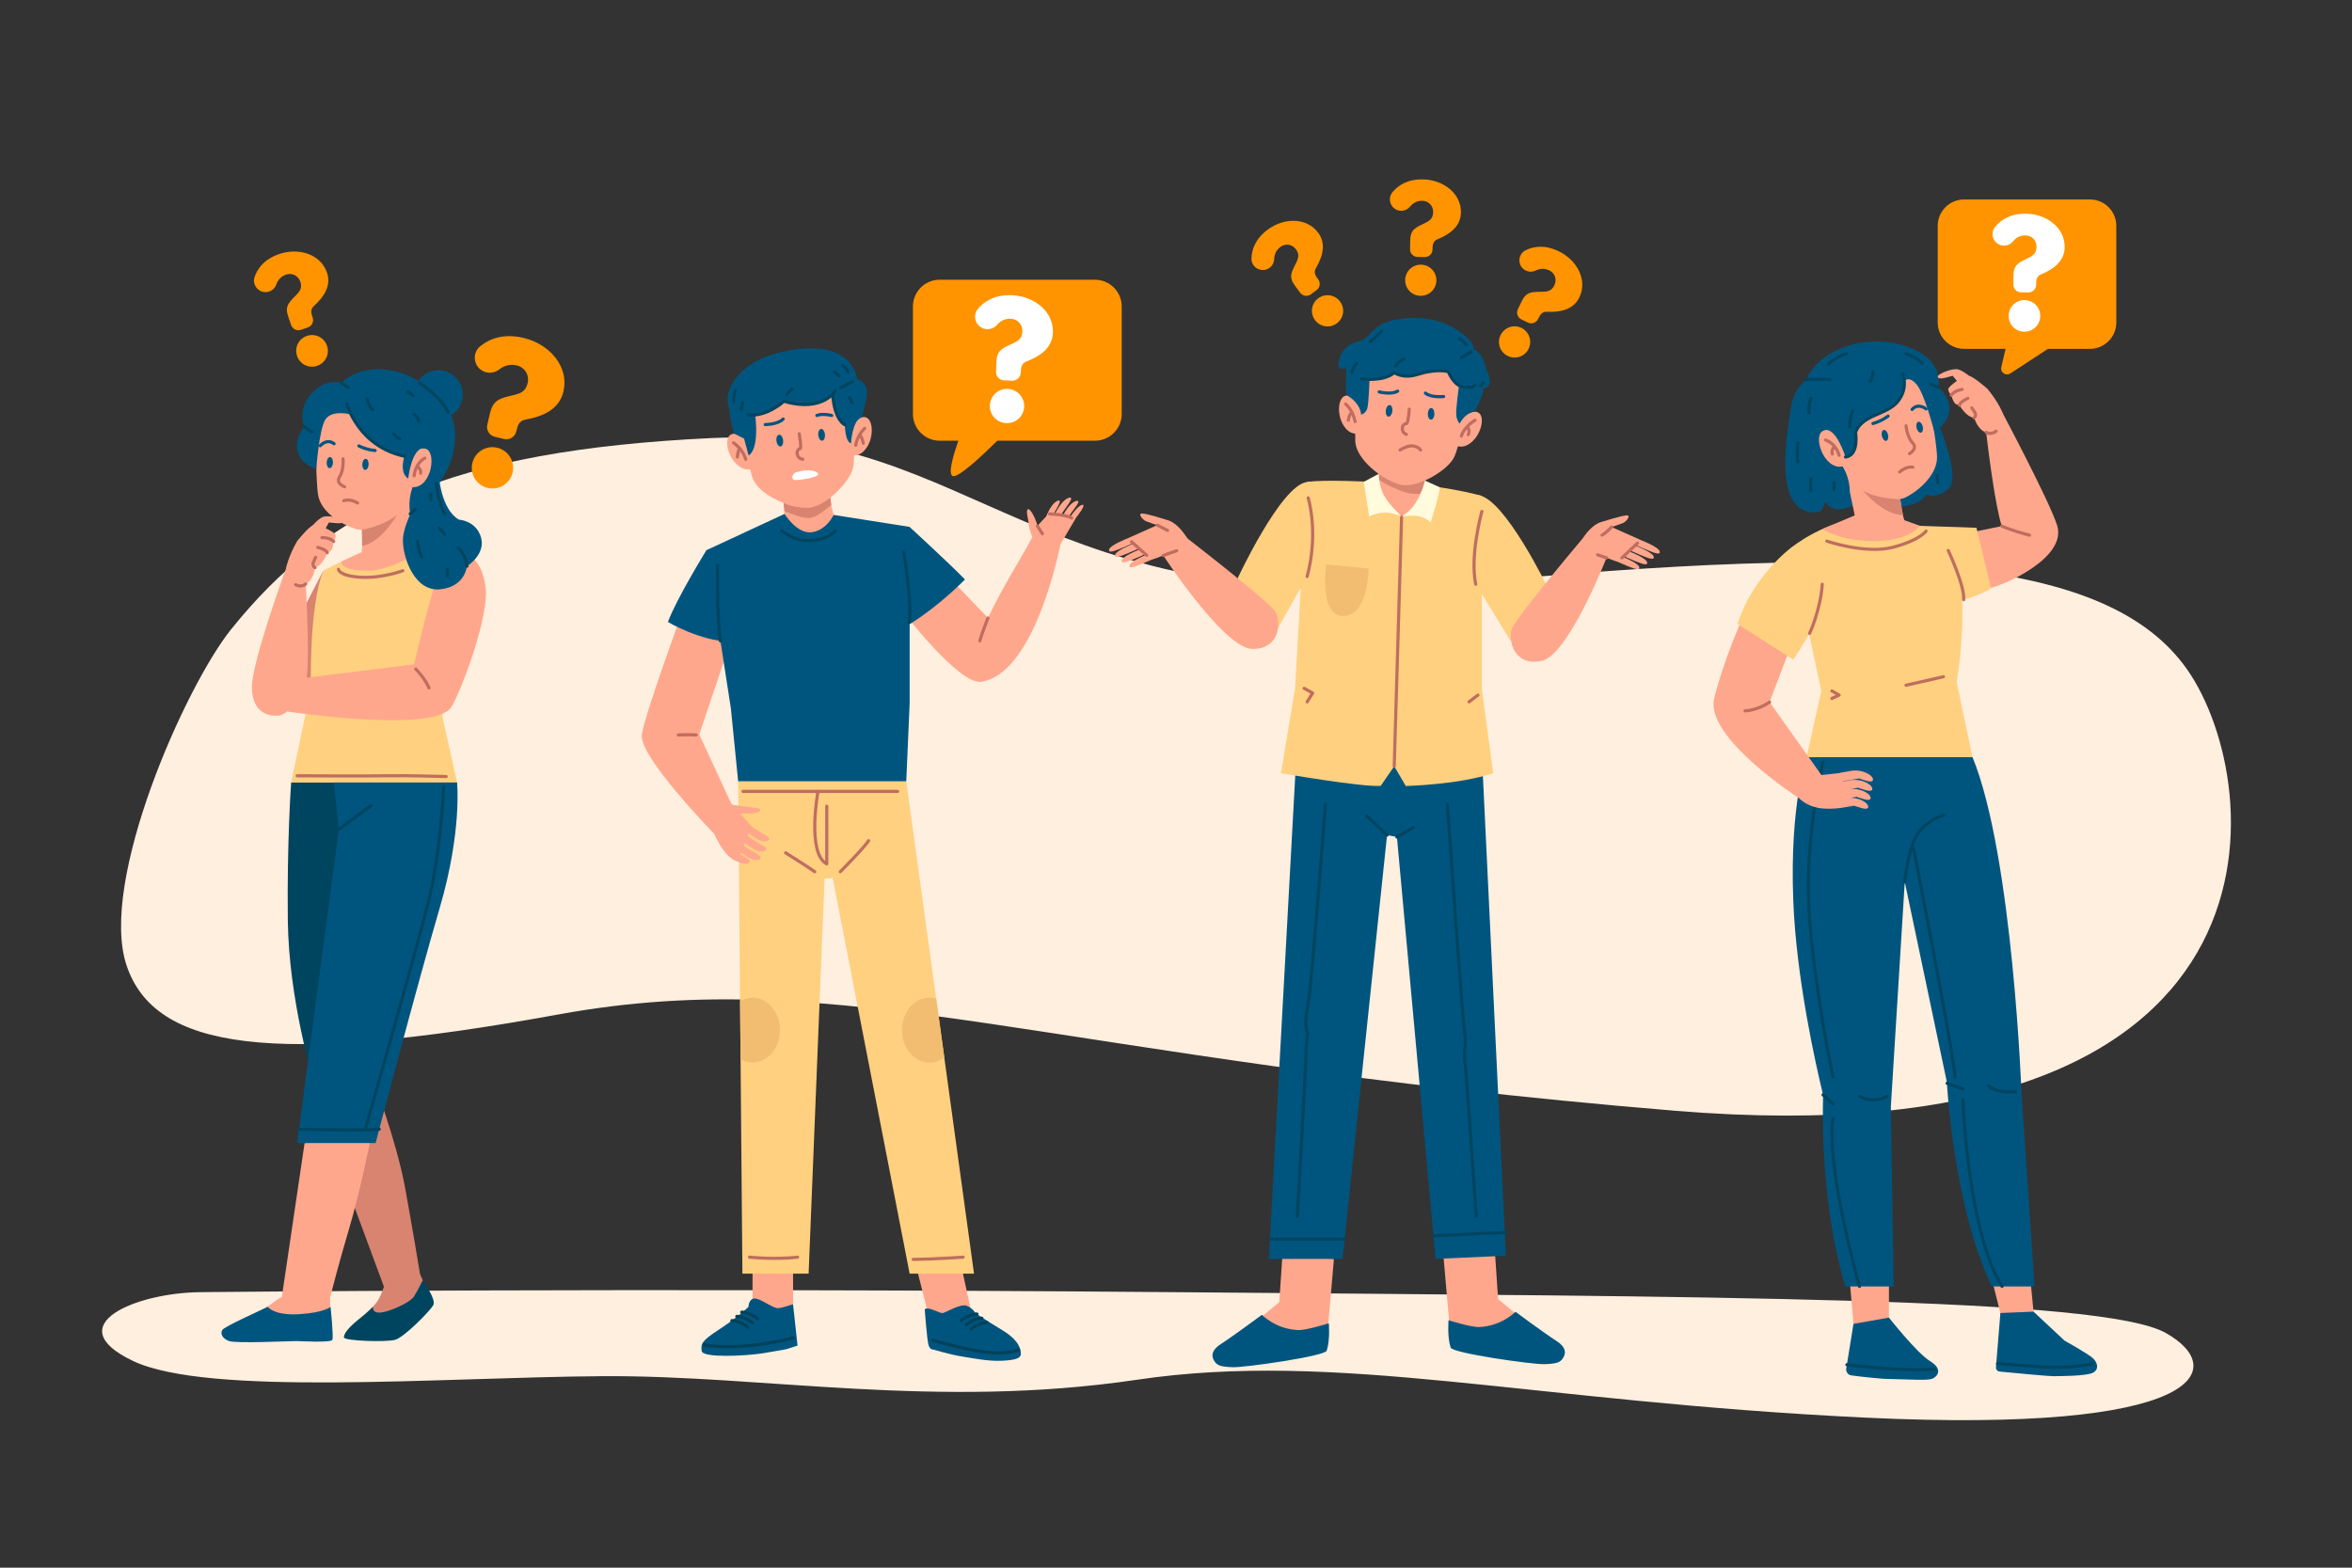 <?xml version="1.0" encoding="UTF-8"?> <svg xmlns="http://www.w3.org/2000/svg" id="OBJECT" viewBox="0 0 750 500"><rect x="0" y="0" width="750" height="500" fill="#333333" stroke="none"/><defs><style>.cls-1{stroke:#004560;}.cls-1,.cls-2,.cls-3,.cls-4{fill:none;stroke-linecap:round;stroke-linejoin:round;}.cls-2{stroke:#00415b;}.cls-3{stroke:#00557f;}.cls-4{stroke:#bf6d60;}.cls-5{fill:#00557f;}.cls-6{fill:#004560;}.cls-7{fill:#fff;}.cls-8{fill:#fffbdc;}.cls-9{fill:#ffefdf;}.cls-10{fill:#f2bd70;}.cls-11{fill:#ffa78c;}.cls-12{fill:#ffd07f;}.cls-13{fill:#ff9400;}.cls-14{fill:#d88471;}</style></defs><path class="cls-9" d="m73.67,200.75c30.81-38.38,69.73-57.08,153.18-61.03,83.45-3.95,103.48,59.5,238.78,46.45,135.3-13.05,206.3-9.19,231.87,27.45,25.57,36.64,37.14,157.2-163.43,140.64s-264.58-47.42-356-30.71c-91.42,16.71-128.71,11.16-137.71-15.63-9-26.8,18.75-89.03,33.31-107.17Z"></path><path class="cls-9" d="m63.86,412.12s136.26-1.45,309.77,0c173.51,1.45,296.72,1.51,317.06,13.05,20.34,11.54,11.56,32.11-95.9,26.97-107.46-5.14-168.17-21.57-232.32-12.07-64.15,9.5-118.92-1.52-170.49-1.15-51.57.37-125.73,6.55-149.66-4.9-23.92-11.45,1.19-21.72,21.53-21.89Z"></path><path class="cls-13" d="m349.16,89.22h-49.52c-4.71,0-8.53,3.82-8.53,8.53v34.28c0,4.71,3.82,8.53,8.53,8.53h5.96c-1.57,4.48-3.38,10.57-1.84,11.26,1.74.78,9.72-6.76,14.26-11.26h31.14c4.71,0,8.53-3.82,8.53-8.53v-34.28c0-4.71-3.82-8.53-8.53-8.53Z"></path><path class="cls-7" d="m313.05,104.52c-2.2-1.17-2.82-4.09-1.22-6,1.89-2.27,5.21-4.58,10.82-4.36,7.16.29,13.37,5.22,13.1,11.95-.19,4.68-3.78,7.4-8.44,9.18-1.65.65-1.75,1.99-1.82,3.56h0c-.06,1.48-1.3,2.63-2.78,2.57l-2.53-.1c-1.48-.06-2.63-1.3-2.57-2.78l.1-2.53c.08-2.1.25-3.81,2.45-5.11,2.99-1.75,5.71-1.78,5.85-5.17.09-2.29-1.56-3.98-3.71-4.07-1.95-.08-3.36.79-4.34,1.92-1.22,1.42-3.25,1.83-4.91.95h0Zm13.53,25.22c-.12,3.01-2.65,5.34-5.71,5.22-3.01-.12-5.34-2.65-5.22-5.66.12-3.05,2.65-5.39,5.66-5.27,3.05.12,5.39,2.65,5.27,5.71Z"></path><polygon class="cls-11" points="292 403.33 295.79 418.28 300.84 419.41 309.69 418.28 306.44 403.33 292 403.33"></polygon><path class="cls-5" d="m294.87,417.59s.73,9.9,1.23,11.45c.5,1.54,1.48,1.39,1.48,1.39,0,0,5.51,1.64,9.21,2.22,3.71.58,8.21,1.54,12.62,1.35,4.41-.19,6.11-.77,6.11-2.22s-.5-4.24-5.91-7.53c-5.41-3.28-8.51-5.4-8.51-5.4,0,0-1-1.74-2.9-2.41-1.9-.68-6.34,2.03-7.48,2.32-1.14.29-4.54-2.22-5.84-1.16Z"></path><polygon class="cls-11" points="239.97 405.2 239.97 416.82 247.81 419.05 252.89 416.82 252.89 405.2 239.97 405.2"></polygon><path class="cls-5" d="m238.68,416.82s-3.59,3.44-9.33,7.18c-5.74,3.73-5.88,4.59-5.6,6.89.29,2.3,14.21,1.58,19.52.72,5.31-.86,7.46-1.29,7.46-1.29l3.59-1.15-1.44-13.2s-3.3,1.15-4.75,1.26c-1.45.11-4.74-2.48-6.89-3.01-2.15-.54-2.6,1.9-2.57,2.62Z"></path><path class="cls-11" d="m345.07,161.02c-1.1.19-2.71,2.28-3.56,3.49l-.51-.08c1.26-1.93,4.2-5.13,2.2-4.65-1.79.43-3.49,3.22-4.11,4.36l-.64-.1c1.23-2.08,4.58-5.83,2.43-5.29-1.99.5-3.88,3.95-4.41,4.98l-.37-.06c1.16-2.04,2.8-4.52,1.18-3.96-1.8.63-3.26,3.96-3.68,5.01-.96.99-2.06,2.2-2.78,3-.62-2.47-2.23-5.52-3-5.32-.86.22.11,3.12.27,5.11.11,1.33.72,2.86,1.11,3.75-2.5,5-10.15,17-14.14,25.83l-10.98-11.44-16.07,9.47s17.84,23.4,24.9,22.32c15.71-2.4,23.59-35.84,25.27-43.9h0l4.97-8.45h0s3.51-4.36,1.95-4.09Z"></path><path class="cls-11" d="m266.41,166.01l-5.96,5.81-10.41-3.87c.2-1.7.19-3.42.08-4.94-.07-.97-.17-1.88-.28-2.66-.25-1.78-.54-2.95-.54-2.95l15.62-.74c-.1.64-.13,1.34-.1,2.04.03.78.12,1.58.26,2.34.45,2.67,1.33,4.98,1.33,4.98Z"></path><path class="cls-14" d="m265.08,161.03c-1.76,1.55-4.89,4.05-7.01,4.19-2.12.14-5.83-1.3-7.95-2.21-.07-.97-.17-1.88-.28-2.66.63.33,4.01,1.96,8.01,1.29,2.91-.49,5.53-1.98,6.97-2.94.03.78.12,1.58.26,2.34Z"></path><path class="cls-11" d="m235.92,131.59s2.29,15.37,3.96,20.61c1.67,5.24,10.99,9.67,17.47,9.76,5.51.08,13.34-7.92,14.59-12.45,1.25-4.53-.48-24.74-.48-24.74,0,0-24.08-19.63-35.54,6.82Z"></path><path class="cls-5" d="m249.72,140.38c.13,1.03-.23,1.93-.82,2.01-.59.08-1.17-.7-1.31-1.73-.13-1.03.23-1.93.82-2.01.59-.08,1.17.7,1.31,1.73Z"></path><path class="cls-5" d="m263.06,138.58c.1,1.04-.3,1.92-.89,1.98-.59.05-1.14-.74-1.24-1.78-.1-1.04.3-1.92.89-1.98s1.14.74,1.24,1.78Z"></path><path class="cls-11" d="m238.86,140.87s-3.75-3.58-5.88-2.22c-2.13,1.36-1.02,6.65,1.87,9.37,2.9,2.73,5.11,1.36,5.11,1.36l-1.11-8.52Z"></path><path class="cls-11" d="m270.9,136.61s2.84-4.34,5.22-3.49c2.38.84,2.5,6.24.3,9.55s-4.67,2.49-4.67,2.49l-.85-8.55Z"></path><path class="cls-5" d="m237.26,139.89l1.45,5.35s3.44-1.25,2.13-12.88c0,0,7-1.07,9.13-4.39,0,0,5.81,1.41,9.25.82,3.44-.59,6.29-3.08,6.29-3.08,0,0,.24,8.49,3.91,9.76,0,0-.03,5.37,1.94,5.93,0,0,.4-7.45,3.44-8.31,0,0,2.21-7.02,1.5-9.28-.71-2.25-2.97-2.85-2.97-2.85,0,0-.94-12.15-19.81-9.49-18.19,2.57-20.72,12.22-21.27,13.88-.79,2.37.4,4.71.63,7.63.24,2.92,1.3,5.35,1.3,5.35l3.06,1.54Z"></path><polygon class="cls-12" points="310.59 406.21 290.06 406.21 265.52 280.05 262.94 280.2 257.85 406.21 236.74 406.21 236.15 337.86 235.99 319.34 235.38 249.18 288.99 249.18 298.53 318.55 301.11 337.23 310.59 406.21"></polygon><path class="cls-11" d="m242.81,268.18c2.15.54,2.8-.48,2.31-1.08-.48-.59-4.69-2.65-5.71-3.81l-3.41-3.88s2.08.16,4.17,0c2.09-.16,3.61-1.45.54-1.78-2.24-.24-5.49-.7-7.09-.93l-.55-.63-10.09-21.82,9.96-29.57-15.93-7.92s-11.2,30.59-12.34,37.48c-1.15,6.89,22.96,31.58,22.96,31.58v-.02c.85,1.78,2.13,4.24,3.44,5.87,2.26,2.8,4.11,3.1,4.11,3.1h0c.5.28.99.5,1.43.61,2.15.54,2.8-.48,2.31-1.08-.25-.31-1.53-1.02-2.83-1.8l.22-.54c1.2.91,2.7,1.9,3.8,2.18,2.15.54,2.8-.48,2.31-1.08-.43-.52-3.72-2.17-5.21-3.35l.33-.82c1.26.99,3.03,2.24,4.29,2.55,2.15.54,2.8-.48,2.31-1.08-.48-.59-4.6-2.61-5.68-3.78l.31-.78c1.23.95,2.85,2.05,4.02,2.35Z"></path><path class="cls-5" d="m250.17,163.91l-24.91,11.57,7.8,50.45,2.32,23.25h53.61l1.08-24.97v-56.17l-24.24-3.81s-2.24,4.88-6.97,5.52c-4.74.63-8.68-5.84-8.68-5.84Z"></path><path class="cls-5" d="m225.26,175.48s-9.69,15.74-12.27,22.9c0,0,10.04,6.02,19.95,6.31,0,0,.87-21.67-7.67-29.21Z"></path><path class="cls-5" d="m290.03,168.04s12.35,11.33,17.68,16.77c0,0-7.86,8.18-17.65,14.28,0,0-4.66-20.64-.03-31.05Z"></path><path class="cls-3" d="m244.01,135.41s4.02,0,5.72-1.76"></path><path class="cls-3" d="m265.22,132.51s-2.98-.76-4.73,0"></path><path class="cls-4" d="m254.84,138.34s.76,4.09.38,4.7c0,0-1.31.31-1,1.83.31,1.53,1.76,1.6,1.76,1.6"></path><path class="cls-7" d="m253.7,150.67s4.5-1.45,6.79,0c2.29,1.45-5.34,2.44-6.79,2.44s-1.37-1.68,0-2.44Z"></path><path class="cls-4" d="m275.73,136.61s-2.35,2.12-2.86,5.38"></path><path class="cls-4" d="m275.28,141.36s-.33-1.93-1.17-2.68"></path><path class="cls-4" d="m233.9,141.24s2.99,1.98,3.89,5.23"></path><path class="cls-4" d="m235.15,145.77s.06-1.73.69-2.75"></path><path class="cls-1" d="m228.82,180.33s-.36,15.87.91,24.08"></path><path class="cls-1" d="m288.18,176.13s2.66,15.49,1.76,22.38"></path><path class="cls-1" d="m249.3,169.24s3.72,3.59,9.46,3.16c5.74-.43,7.65-3.16,7.65-3.16"></path><path class="cls-4" d="m222.02,234.4s-3.01-.14-5.74,0"></path><path class="cls-4" d="m315.03,197.11s-2.02,5.15-2.6,7.3"></path><line class="cls-4" x1="330.8" y1="167.74" x2="332.39" y2="170.24"></line><path class="cls-4" d="m334.69,163.91s5.27.18,7.03,1.32"></path><line class="cls-4" x1="236.94" y1="252.41" x2="286.24" y2="252.41"></line><path class="cls-4" d="m260.84,252.41s-3.66,19.78,2.8,23.13v-18.4"></path><path class="cls-4" d="m250.51,272s6.17,3.86,9.3,6.03"></path><path class="cls-4" d="m267.94,278.03s7.54-7.54,9.04-9.9"></path><path class="cls-4" d="m239,400.96s7.95.86,15.33,0"></path><path class="cls-4" d="m307.13,400.96s-9.47.67-15.93.72"></path><path class="cls-2" d="m224.67,428.85s3.12.97,11.52.54c8.4-.43,16.7-2.69,16.7-2.69"></path><path class="cls-2" d="m297.44,427.45s11.2,3.23,17.44,3.88c6.24.65,9.9-.75,9.9-.75"></path><path class="cls-2" d="m233.38,421.2s2.51,0,5.02,2.08"></path><path class="cls-2" d="m234.95,419.85s2.51,0,5.02,2.08"></path><path class="cls-2" d="m236.53,418.5s2.51,0,5.02,2.08"></path><path class="cls-2" d="m314.68,421.79s-2.51,0-5.02,2.08"></path><path class="cls-2" d="m313.1,420.44s-2.51,0-5.02,2.08"></path><path class="cls-2" d="m311.52,419.09s-2.51,0-5.02,2.08"></path><line class="cls-1" x1="271.82" y1="121.73" x2="268.05" y2="123.67"></line><path class="cls-1" d="m266.44,124.53s-3.92,7.12-16.46,3.45c0,0-5.39,4.99-11.32,4.35"></path><path class="cls-1" d="m269.43,135.49s-3.33-1.38-3.91-9.76"></path><path class="cls-1" d="m234.5,124.53s-.78,1.92-.61,3.65"></path><path class="cls-1" d="m236.87,128.46s-.39,1.2-.52,2.15"></path><line class="cls-1" x1="270.9" y1="126.82" x2="271.74" y2="128.46"></line><path class="cls-1" d="m268.73,116.56s1.51,1.15,1.65,2.08"></path><path class="cls-1" d="m266.08,118.64s1.07.72,1.4,1.22"></path><line class="cls-1" x1="250.86" y1="125.73" x2="252.55" y2="124.03"></line><path class="cls-10" d="m248.71,328.55c0,5.71-3.92,10.34-8.75,10.34-1.37,0-2.66-.37-3.81-1.03l-.16-18.52c1.19-.71,2.54-1.12,3.97-1.12,4.83,0,8.75,4.62,8.75,10.33Z"></path><path class="cls-10" d="m301.11,337.23c-1.37,1.06-2.99,1.66-4.74,1.66-4.83,0-8.75-4.63-8.75-10.34s3.92-10.33,8.75-10.33c.75,0,1.48.11,2.17.32l2.57,18.69Z"></path><path class="cls-13" d="m445.2,66.83c-2.03-1.02-2.65-3.66-1.24-5.43,1.67-2.1,4.64-4.27,9.74-4.19,6.52.11,12.27,4.46,12.16,10.59-.07,4.26-3.29,6.81-7.49,8.52-1.49.63-1.55,1.84-1.58,3.28h0c-.02,1.34-1.13,2.41-2.47,2.39l-2.3-.04c-1.34-.02-2.41-1.13-2.39-2.47l.04-2.3c.03-1.91.15-3.47,2.12-4.7,2.68-1.65,5.16-1.74,5.21-4.82.03-2.09-1.5-3.59-3.46-3.62-1.77-.03-3.04.79-3.9,1.84-1.08,1.32-2.92,1.74-4.44.97h0Zm12.83,22.65c-.05,2.74-2.3,4.91-5.08,4.87-2.74-.05-4.91-2.3-4.87-5.03.05-2.78,2.3-4.96,5.04-4.91,2.78.05,4.96,2.3,4.91,5.08Z"></path><path class="cls-13" d="m485.28,85.3c-1.41-1.78-.87-4.43,1.15-5.45,2.4-1.21,6-1.94,10.6.28,5.87,2.83,9.26,9.19,6.6,14.71-1.85,3.83-5.84,4.81-10.37,4.6-1.61-.05-2.18,1.02-2.8,2.31h0c-.58,1.21-2.04,1.72-3.25,1.13l-2.07-1c-1.21-.58-1.72-2.04-1.13-3.25l1-2.07c.83-1.72,1.59-3.09,3.9-3.38,3.12-.38,5.41.58,6.75-2.2.91-1.88.14-3.89-1.62-4.74-1.6-.77-3.09-.56-4.31.03-1.54.75-3.38.35-4.44-.98h0Zm2.16,25.94c-1.19,2.47-4.15,3.5-6.65,2.29-2.47-1.19-3.5-4.15-2.31-6.61,1.21-2.5,4.17-3.54,6.63-2.35,2.5,1.21,3.54,4.17,2.33,6.67Z"></path><path class="cls-13" d="m403.36,86.05c-2.23.43-4.33-1.29-4.29-3.55.04-2.69,1.08-6.22,5.17-9.26,5.23-3.88,12.45-3.93,16.1.99,2.54,3.42,1.54,7.4-.74,11.32-.8,1.4-.11,2.41.75,3.56h0c.8,1.08.57,2.6-.5,3.4l-1.85,1.37c-1.08.8-2.6.57-3.4-.5l-1.37-1.85c-1.14-1.54-2-2.84-1.18-5.02,1.12-2.94,3.03-4.52,1.19-7-1.24-1.68-3.38-1.93-4.95-.76-1.42,1.06-1.93,2.48-1.98,3.83-.05,1.71-1.26,3.15-2.93,3.47h0Zm23.97,10.14c1.63,2.2,1.17,5.3-1.06,6.95-2.2,1.63-5.3,1.17-6.93-1.03-1.66-2.23-1.2-5.33,1-6.96,2.23-1.66,5.33-1.2,6.99,1.04Z"></path><polygon class="cls-11" points="408.93 400.53 407.93 415.31 393.66 427.12 396.4 431.15 423.2 426.4 425.36 401.51 408.93 400.53"></polygon><path class="cls-5" d="m402.38,419.34s4.47,4.68,11.79,4.88c2.33.06,9.56-2.17,9.56-2.17,0,0,.47,5.26-.68,8.75-.57,1.73-26.08,5.4-29.96,5.26-3.89-.14-4.9-.58-5.76-1.8s-1.58-3.31,2.02-5.62c3.6-2.31,13.04-9.29,13.04-9.29Z"></path><polygon class="cls-11" points="476.71 399.55 477.71 414.33 491.97 426.14 489.24 430.18 462.44 425.42 460.28 400.53 476.71 399.55"></polygon><path class="cls-5" d="m483.26,418.37s-4.47,4.68-11.79,4.88c-2.33.06-9.56-2.17-9.56-2.17,0,0-.47,5.26.68,8.75.57,1.73,26.08,5.4,29.96,5.26,3.89-.14,4.9-.58,5.76-1.8.86-1.22,1.58-3.31-2.02-5.62-3.6-2.3-13.04-9.29-13.04-9.29Z"></path><polygon class="cls-5" points="413.4 240.53 404.61 401.51 428.1 401.51 442.3 266.35 445.45 266.96 457.77 401.51 480.2 400.51 472.53 240.53 413.4 240.53"></polygon><path class="cls-12" d="m472.53,219.74v-61.58s-13.96-4.08-33.27-4.4c0,0-18.01-.95-22.55,0l-3.76,65.98-4.49,26.86s25.76,4.48,31.81,4.05l4.32-6.27,3.67,6.3s16.64-.34,27.88-4.08l-3.61-26.86Z"></path><path class="cls-11" d="m453.96,157.32c-.05,1.9.11,3.35.11,3.35l-7.13,4.06-8.99-6.27c.62-1.57,1.03-3.22,1.3-4.7.06-.33.12-.66.17-.97.1-.58.17-1.14.22-1.64.15-1.36.2-2.38.21-2.77.01-.12.01-.18.01-.18l1.05.22,14.05,2.94c-.25.58-.45,1.24-.59,1.92-.17.76-.28,1.53-.33,2.3-.05.61-.08,1.19-.08,1.74Z"></path><path class="cls-12" d="m394.67,184.42s13.8-29.65,22.04-30.67c10.59-1.31,2.74,25.44,2.74,25.44l-13.11,23.24-11.67-18Z"></path><path class="cls-12" d="m493.57,187.45s-13.8-28.45-22.04-29.47c-10.59-1.31-2.74,25.44-2.74,25.44l13.11,21.32,11.67-17.29Z"></path><path class="cls-11" d="m406.77,195.23c-1.52-2.76-22.87-19.43-28.04-23.45h0l-1.42-1.95s-2.23-3.1-4.83-3.89c-1.26-.39-6.63-2.09-8.21-2.16-1.58-.07,0,2,1.22,2.48,1.22.48,3.53,1.23,3.53,1.23l-9.44,4.21s-5.38,2.07-5.87,3.48c-.49,1.4,1.73.54,3.73-.27,1.48-.6,3.08-1.32,3.81-1.65l.16.15c-.66.26-5.34,2.14-5.79,3.44-.49,1.4,1.73.54,3.73-.27,1.44-.58,2.97-1.27,3.73-1.62l.3.28c-1.03.41-5.21,2.15-5.64,3.38-.49,1.4,1.73.54,3.73-.27,1.35-.55,2.79-1.19,3.59-1.55l.25.23c-1.51.64-4.71,2.09-5.08,3.15-.49,1.4,1.73.54,3.73-.27,1.08-.44,2.22-.94,3.04-1.31h0s1.81-.57,3.94-1.45c.88,1.34,19.62,29.82,28.48,29.82s9.08-8.62,7.35-11.77Z"></path><path class="cls-11" d="m529.21,175.78c-.49-1.4-5.87-3.48-5.87-3.48l-9.44-4.21s2.3-.76,3.53-1.23c1.22-.48,2.81-2.55,1.22-2.48-1.58.07-6.95,1.78-8.21,2.16-2.59.79-4.83,3.89-4.83,3.89l-.99,1.37c-3.88,4.62-21.73,25.96-22.64,29.02-1.03,3.44.79,11.87,9.66,9.95,7.44-1.6,17.57-25.25,20.66-32.87,1.99.81,3.62,1.32,3.62,1.32h0c.82.37,1.96.87,3.04,1.31,2,.81,4.21,1.67,3.73.27-.37-1.07-3.57-2.52-5.08-3.15l.25-.23c.8.36,2.23,1,3.59,1.55,2,.81,4.21,1.67,3.73.27-.43-1.23-4.61-2.97-5.64-3.38l.3-.28c.76.34,2.29,1.03,3.73,1.62,2,.81,4.21,1.67,3.73.27-.45-1.31-5.13-3.19-5.79-3.44l.16-.15c.73.33,2.33,1.05,3.81,1.65,2,.81,4.21,1.67,3.73.27Z"></path><path class="cls-4" d="m417.15,158.8s3.44,11-.33,25.06"></path><path class="cls-4" d="m472.53,163.12s-3.9,14.01-1.95,23.22"></path><polyline class="cls-4" points="415.85 219.53 418.58 221.04 416.82 223.85"></polyline><line class="cls-4" x1="471.29" y1="221.69" x2="468.44" y2="223.85"></line><line class="cls-4" x1="446.94" y1="164.73" x2="444.59" y2="244.38"></line><path class="cls-14" d="m454.97,151.36c-.25.58-.45,1.24-.59,1.92-.17.76-.28,1.53-.33,2.3-.05.61-.08,1.19-.08,1.74-1.94.41-4.44.36-7.49-.86-3.76-1.5-5.87-2.75-7.04-3.67.1-.58.17-1.14.22-1.64.15-1.36.2-2.38.21-2.77l1.06.04,14.05,2.94Z"></path><path class="cls-11" d="m433.5,120.22s-1.63,15.24-1.33,20.66c.3,5.42,8.09,11.96,14.26,13.66,5.24,1.44,14.7-4.26,17.02-8.27,2.32-4.01,5.68-23.74,5.68-23.74,0,0-18.12-24.72-35.63-2.3Z"></path><path class="cls-11" d="m434,129.82s-2.69-4.35-5.06-3.57c-2.37.77-2.63,6.09-.54,9.41s4.54,2.57,4.54,2.57l1.06-8.41Z"></path><path class="cls-11" d="m465.65,133.7s3.79-3.44,5.85-2.04c2.07,1.4.84,6.58-2.08,9.2-2.93,2.62-5.08,1.22-5.08,1.22l1.31-8.38Z"></path><path class="cls-5" d="m444.48,102.08c-7.35,1.51-7.24,5.83-11.24,6.81-4,.97-5.72,3.46-6.26,6.05-.54,2.59.32,2.59,1.08,2.59h1.19s.09,2.53-.11,5.62c-.2,3.09,1.35,3.57,1.35,3.57,0,0,3.4,2.27,3.51,5.51,0,0,1.62-.32,2.05-2.16s.65-8.97.65-8.97c0,0,4.75-.22,7.89-2.27,0,0,1.19,1.08,4,1.08s11.02-2.7,13.29-1.3c0,0,.86,2.7,3.35,4.43,0,0-1.01,7.35-.88,9.18.13,1.84,1.08,2.91,1.08,2.91,0,0,1.75-3.53,4.66-3.81,0,0,2.59-4.07,3.03-7.53,0,0,2.16-.11,1.94-2.38s-1.08-3.03-1.62-5.29c-.54-2.27-2.38-4.65-3.67-4.75,0,0,1.19-1.84-4.65-5.83s-13.29-4.97-20.64-3.46Z"></path><path class="cls-8" d="m439.66,151.14s-.05,3.6,1.62,6.79c1.51,2.89,5.66,6.79,5.66,6.79,0,0-3-1.31-5.52-1.24-2.52.07-4.83,1.24-4.83,1.24l-1.73-11.04,4.79-2.55Z"></path><path class="cls-8" d="m454.37,153.27s-1.7,8.37-7.43,11.45c0,0,3.63-.56,5.79,0,2.16.56,3.46,1.93,3.46,1.93,0,0,2.83-8.66,2.89-11.25l-4.71-2.13Z"></path><path class="cls-4" d="m429.1,128.84s2.21,1.85,3.03,5.62"></path><path class="cls-4" d="m429.97,134.03s.13-2.02,1.18-2.38"></path><path class="cls-4" d="m470.38,134.03s-3.31,1.8-4.39,5.04"></path><path class="cls-4" d="m468.18,138.64s.62-.94,0-2.09"></path><path class="cls-5" d="m443.99,131.17c-.13,1.02-.71,1.79-1.28,1.71-.58-.07-.94-.96-.81-1.98s.71-1.79,1.28-1.71c.58.07.94.96.81,1.98Z"></path><path class="cls-3" d="m439.79,124.99s3.84,1.01,5.9-.24"></path><path class="cls-5" d="m455.29,131.97c-.02,1.03.44,1.87,1.02,1.88.58.01,1.07-.82,1.09-1.84s-.44-1.87-1.02-1.88c-.58-.01-1.07.82-1.09,1.84Z"></path><path class="cls-3" d="m460.34,126.47s-3.94.44-5.8-1.09"></path><path class="cls-4" d="m449.39,130.5s-.29,4.09-.81,4.58c0,0-1.32-.04-1.41,1.5-.09,1.53,1.28,1.97,1.28,1.97"></path><path class="cls-4" d="m446.46,143.53s2.42-1.58,4.16-1.3,2.38,1.3,2.38,1.3"></path><line class="cls-4" x1="369.03" y1="167.49" x2="372.31" y2="169.18"></line><line class="cls-4" x1="360.82" y1="172.78" x2="365.64" y2="177.1"></line><path class="cls-4" d="m370.95,177.17s3.92-1.44,4.28-1.51"></path><line class="cls-4" x1="512.3" y1="177.91" x2="509.42" y2="176.96"></line><line class="cls-4" x1="522.17" y1="173.23" x2="517.2" y2="177.91"></line><path class="cls-4" d="m513.9,168.09s-1.65,1.78-3.04,2.59"></path><line class="cls-1" x1="405.23" y1="395.21" x2="428.76" y2="395.21"></line><line class="cls-1" x1="457.1" y1="394.15" x2="480.2" y2="393.05"></line><path class="cls-1" d="m422.62,256.55s-4.34,58.34-5.63,64.47,0,8.43,0,8.43c0,0-.72,5.76-.57,6.92.15,1.15-2.73,51.57-2.73,51.57"></path><path class="cls-1" d="m461.52,256.55s4.9,69.15,5.47,72.61c.58,3.46,0,5.94,0,5.94,0,0-.06,2.7.26,4.72.32,2.02,3.49,48.12,3.49,48.12"></path><line class="cls-1" x1="442.3" y1="266.35" x2="435.73" y2="260.15"></line><line class="cls-1" x1="445.45" y1="266.96" x2="450.71" y2="263.9"></line><path class="cls-10" d="m422.91,180.05l13.54,1.28s-.14,15.14-8.07,15.14-5.47-16.42-5.47-16.42Z"></path><line class="cls-1" x1="469.12" y1="112.24" x2="465.99" y2="114.03"></line><path class="cls-1" d="m434,120.84s7.35,1.01,10.59-2.02c0,0,2.66,2.13,7.56.56,4.9-1.57,9.01-1.21,9.73-.77,0,0,1.66,4.39,4.83,4.83,3.17.43,3.67-.65,3.67-.65"></path><line class="cls-1" x1="473.04" y1="122.07" x2="472.18" y2="123.08"></line><path class="cls-1" d="m431.15,118.68s.48-1.94,1.49-2.74"></path><path class="cls-1" d="m467.56,110.04s-.71-1.44-2.22-2.02"></path><path class="cls-1" d="m436.88,109.03s3.46-2.95,3.67-3.46"></path><path class="cls-1" d="m445.02,116.67s1.15-1.58,2.59-2.09"></path><path class="cls-13" d="m84.23,93.14c-2.28-.27-3.79-2.57-3.06-4.75.86-2.58,2.94-5.68,7.84-7.36,6.25-2.15,13.23.02,15.25,5.89,1.4,4.08-.78,7.62-4.19,10.71-1.2,1.11-.84,2.29-.37,3.67h0c.44,1.29-.24,2.69-1.53,3.13l-2.21.76c-1.29.44-2.69-.24-3.13-1.53l-.76-2.21c-.63-1.83-1.06-3.36.4-5.21,1.98-2.5,4.31-3.44,3.3-6.39-.69-2-2.67-2.9-4.55-2.26-1.7.58-2.63,1.8-3.08,3.1-.57,1.63-2.18,2.66-3.9,2.46h0Zm20.05,17.15c.9,2.62-.49,5.48-3.16,6.39-2.62.9-5.48-.49-6.38-3.12-.92-2.67.48-5.52,3.1-6.42,2.67-.92,5.52.48,6.44,3.14Z"></path><path class="cls-14" d="m133.95,406.41c-.61-3.71-2.47-14.9-4.72-27.29-2.76-15.19-10.13-34.41-10.13-34.41l-16.25,12.77,19.57,52.88c-.5,1.57-1.37,3.89-2.51,5.24-1.84,2.19-2.53,3.07-2.53,3.07,0,0,4.26,1.3,7.25,1.3s10.82-6.91,11.16-8.17c.19-.71-.87-3.27-1.84-5.4Z"></path><path class="cls-6" d="m118.97,416.7s-1.14,1.32-4.59,4.09c-3.45,2.76-4.72,4.6-4.72,5.75s13.47,1.57,16.34.78,11.28-9.3,12.2-11.14c.92-1.84-3.42-7.86-3.42-7.86,0,0-1.64,3.49-2.8,5.21s-5.42,3.63-7.99,4.49c-5.85,1.96-5.03-1.32-5.03-1.32Z"></path><path class="cls-6" d="m92.84,249.57s-1.36,18.7-1.06,44.03c.3,25.33,8.18,51.11,8.18,51.11l20.17-6.18-1.51-88.96h-25.78Z"></path><path class="cls-14" d="m103.09,182.02s-9.35,17.64-11.99,24.43c-2.64,6.79,4.72,15.41,4.72,15.41l5.46-5.16s3.02-28.8,1.81-34.68Z"></path><path class="cls-12" d="m103.09,182.02s16.13-8.9,29.55-11.16c13.42-2.26,17.79,5.58,17.79,5.58l-9.38,52.02,4.7,21.11h-52.92l6.33-30.01s-.75-25.78,3.92-37.54Z"></path><path class="cls-11" d="m100.64,135.42s0,17.49.79,22.42c.79,4.93,6.4,9.09,12.01,10.85,5.62,1.75,15.38-5.03,17.12-8.93s2.97-23.14,2.97-23.14c0,0-25.5-13.78-32.89-1.2Z"></path><path class="cls-11" d="m115.18,166.99s.94,6.07-.25,11.37l15.65-5.43.37-14.32-15.77,8.37Z"></path><path class="cls-11" d="m130.05,146.86s2.78-5.37,6.24-3.56c3.45,1.82,1.77,8.86-.48,11.25-2.25,2.39-5.59.19-5.59.19l-.16-7.88Z"></path><path class="cls-14" d="m115.4,168.97s7-1.17,11.25-4.83c0,0-4.93,8.87-11.17,9.96l-.09-5.12Z"></path><path class="cls-5" d="m111.49,132.11s2.05,4.42,7.62,8.72c5.57,4.3,9.85,4.68,9.85,4.68,0,0-1.76,5.29,1.2,7.1,0,0,1.17-10.21,5.23-9.62,4.05.59,2.37,12.54-3.78,12.41,0,0-1.68,3.68-.8,8.46,0,0,12.44-9.07,14.11-21.55,1.67-12.48-6.99-16.2-6.99-16.2,0,0-3.07-6.1-13.4-7.99-10.33-1.89-15.67,4.01-15.67,4.01,0,0-5.17-1.68-9.67,3.52s-2.14,10.47-2.14,10.47c0,0-3.35,3.69-2.08,8.05,1.27,4.36,5.9,5.37,5.9,5.37,0,0,.85-12.25,2.8-15.59s7.83-1.85,7.83-1.85Z"></path><path class="cls-4" d="m109.38,146.32s.33,3.54-1.08,5.73c-1.41,2.19,1.6,3.2,1.6,3.2"></path><path class="cls-3" d="m102.12,142.17s2.06-2.47,4.41-.64"></path><path class="cls-3" d="m114.44,142.22s2.17,1.19,5.17,1.47"></path><path class="cls-4" d="m135.49,146.11s-2.95,1.36-3.42,5.61"></path><path class="cls-11" d="m148.78,177.05s4.67.6,6.03,9.95c1.36,9.35-7.7,33.31-10.86,38.45-5.28,8.59-52.17,1.51-52.17,1.51l2.56-10.4,37.7-4.67s4.83-20.96,7.69-28.65c2.86-7.69,9.05-6.18,9.05-6.18Z"></path><path class="cls-4" d="m134.11,150.95s.3-1.06-.94-2.2"></path><path class="cls-5" d="m117.54,148.16c-.05.98-.54,1.75-1.09,1.72-.56-.03-.97-.84-.92-1.82s.54-1.75,1.09-1.72c.56.03.97.84.92,1.82Z"></path><path class="cls-5" d="m106.18,147.59c-.05.98-.54,1.75-1.09,1.72-.56-.03-.97-.84-.92-1.82s.54-1.75,1.09-1.72c.56.03.97.84.92,1.82Z"></path><path class="cls-4" d="m109.62,159.69s1.87-.8,4.41.74"></path><circle class="cls-5" cx="139.81" cy="125.84" r="7.75" transform="translate(-22.69 220.57) rotate(-72.23)"></circle><path class="cls-11" d="m94.68,172.67s3.75-4.75,5.25-5.2c1.5-.45,6.63,2.2,7.01,2.98.37.79-.53,2.22-.53,2.22,0,0-.23,2.71-1.13,3.17l-.9.45s-1.43,4.07-3.92,4.75c0,0-.53,4.75-3.54,5.43l-5.8-4.9s.75-4,3.58-8.9Z"></path><path class="cls-11" d="m98.79,168.64s2.22-2.79,3.92-3.66,6.3.23,6.79.9c.49.68-.49,1.13-2.26.98-1.77-.15-2.37-.22-2.37-.22l-1.28,2.32-4.79-.33Z"></path><path class="cls-11" d="m91.1,181.57s-10.98,30.01-10.78,37.85c.2,7.84,5.23,9.05,8.24,8.85,3.02-.2,7.11-4.63,8.85-10.05,1.73-5.42,0-33.17,0-33.17l-6.31-3.47Z"></path><path class="cls-4" d="m132.59,213.38s2.81,2.81,4.22,6.03"></path><path class="cls-4" d="m94.29,186.47s1.71,1.04,3.19-.19"></path><path class="cls-4" d="m100.45,181.04s-.88-.38-.58-1.53l.77-1.76"></path><path class="cls-4" d="m101.33,174.58s2.61.6,3.04,1.71"></path><path class="cls-4" d="m102.64,171.47s2.36-.15,3.77,1.21"></path><path class="cls-11" d="m118.14,363.48l-21.01,1.08-7.25,49.06c-2.25,1.04-4.71,3.92-9.94,5.95-4.11,1.6-3.1,2.29-3.96,3.91s0,3.46,0,3.46h27.53c.97-.01,1.75-.79,1.76-1.76.02-2.79.05-8.25.01-11.37.55-2.21,2.76-10.91,5.93-21.54,3.68-12.34,6.93-28.8,6.93-28.8Z"></path><path class="cls-5" d="m85.38,416.8s1.92,2.85,10.01,2.35c8.09-.5,10.01-2.35,10.01-2.35,0,0,1.02,9.59.58,10.54s-10.15.41-11.48.38c-1.34-.03-19.23.83-21.46,0s-2.85-2.44-2.14-3.55,11.41-5.87,14.48-7.38Z"></path><path class="cls-11" d="m108.91,179.08s-.99,2.84,8.18,2.94c9.17.1,22.04-9.35,22.04-9.35l-7.84-.61-16.36,4.22-6.02,2.79Z"></path><path class="cls-5" d="m139.93,151.72s.7,10.8,6.43,14.02c0,0,5.53.3,7.04,5.73,1.51,5.43-4.52,9.15-4.52,9.15,0,0-.5,6.53-8.54,7.34-8.04.8-11.86-9.85-11.86-15.68s7.04-18.58,11.46-20.55Z"></path><path class="cls-5" d="m145.75,249.57s1.62,15.59-5.52,39.95c-7.15,24.36-20.46,75.04-20.46,75.04h-25.01l13.32-100.05-1.62-14.94h39.3Z"></path><line class="cls-1" x1="118.37" y1="256.87" x2="108.07" y2="264.51"></line><path class="cls-1" d="m141.48,251.07s-.86,21.02-5.17,37.81c-4.31,16.79-19.81,71.26-19.81,71.26"></path><path class="cls-1" d="m95.34,360.14s20.21.54,25.59,0"></path><path class="cls-4" d="m107.92,181.57s.11,2.1,7,2.53c6.89.43,13.54-2.08,13.54-2.08"></path><path class="cls-1" d="m110.64,128.89s3.54,13.42,18.32,16.62"></path><line class="cls-1" x1="108.86" y1="122.14" x2="111.07" y2="123.65"></line><path class="cls-1" d="m97.05,136.12s1.54,1.23,2.46,1.59"></path><path class="cls-1" d="m133.77,122.14s6.65,4.22,9.08,9.22"></path><path class="cls-1" d="m132.06,132.14s1.22.79,1.47,2.21"></path><line class="cls-1" x1="130.05" y1="124.93" x2="131.71" y2="126.21"></line><path class="cls-1" d="m139.13,154.21s.8,6.52,2.66,9.65"></path><line class="cls-1" x1="130.81" y1="163.87" x2="132.43" y2="162.43"></line><line class="cls-1" x1="137.43" y1="157.5" x2="137.43" y2="159.48"></line><path class="cls-1" d="m146,174.58s2.61,2.29,2.88,6.03"></path><path class="cls-1" d="m142.64,181.57s.29,1.14,0,2.14"></path><path class="cls-1" d="m133.17,172.67s.19,2.88,1.26,4.93"></path><path class="cls-1" d="m140.07,168.49s1.36,1.21,1.71,1.97"></path><path class="cls-1" d="m117.09,127.29s.52,2.57,1.81,3.43"></path><path class="cls-1" d="m125.54,138.43s1.07,1.18,2.04,1.66"></path><path class="cls-4" d="m94.75,247.43s22.83.14,28.61,0c5.78-.14,18.92.24,18.92.24"></path><path class="cls-13" d="m153.19,117.83c-2.34-1.89-2.4-5.48-.08-7.38,2.75-2.25,7.2-4.23,13.79-2.69,8.4,1.97,14.62,9.22,12.77,17.12-1.29,5.49-6.17,7.89-12.08,8.93-2.1.39-2.53,1.95-2.96,3.8h0c-.41,1.73-2.14,2.81-3.87,2.4l-2.97-.7c-1.73-.41-2.81-2.14-2.4-3.87l.7-2.97c.58-2.46,1.16-4.45,4.06-5.49,3.93-1.38,7.16-.8,8.09-4.78.63-2.69-.94-5.07-3.46-5.66-2.28-.54-4.16.16-5.57,1.28-1.77,1.41-4.27,1.43-6.02,0h0Zm10.25,32.91c-.83,3.53-4.35,5.72-7.94,4.87-3.53-.83-5.72-4.35-4.89-7.88.84-3.59,4.37-5.77,7.9-4.94,3.59.84,5.77,4.37,4.93,7.95Z"></path><path class="cls-5" d="m571.49,128.15s-3.63,17.21-1.51,26.89c2.12,9.68,9.07,8.47,10.13,8.17,1.06-.3,1.96-3.14,1.96-3.14,0,0,1.35,2.53,4.38,2.38,3.03-.15,6.21-2.1,6.21-2.1,0,0,9.54,2.25,15.13,1.04,5.59-1.21,6.39-3.63,6.39-3.63,0,0,3.31,1.51,7.08-1.81,3.77-3.33-1.53-16.74-3.57-22.06-2.04-5.31-46.2-5.74-46.2-5.74Z"></path><polygon class="cls-11" points="589.94 409.65 591.15 423.57 602.34 421.9 602.34 409.2 589.94 409.65"></polygon><polygon class="cls-11" points="635.46 409.2 638.63 421.75 648.77 421.75 647.56 409.2 635.46 409.2"></polygon><path class="cls-5" d="m602.34,420.24s8.92,11.34,13.16,13.91c4.23,2.57,2.27,4.99.6,5.6-1.66.61-6.47.21-15.58,0-.81-.02-6.96-.62-10.18-1.08-1.06-.15-1.78-1.14-1.61-2.2l2.3-14.23,9.68-1.71,1.62-.29Z"></path><path class="cls-5" d="m637.88,418.76l-1.41,17.29c-.06.71.46,1.33,1.17,1.4,3.88.37,15.43,1.47,16.92,1.47,1.79,0,10.92,0,12.9-1.13,1.98-1.13,1.39-3.18,0-4.54-1.39-1.36-9.13-5.67-9.13-5.67l-9.89-9.24-10.56.43Z"></path><path class="cls-12" d="m621.61,173.27s-7.44-8.11-25.3-8.11c-13.61,0-25.3,9.63-25.3,9.63l9.76,45.6-4.7,21.11h52.92l-5.05-23.93s5.42-31.59-2.33-44.31Z"></path><path class="cls-11" d="m614.41,123.52s3.16,17.2,3.27,22.19c.11,4.99-4.65,10.1-9.86,12.84-5.21,2.74-16.04-2.17-18.45-5.69s-7.1-22.22-7.1-22.22c0,0,22.59-18.16,32.13-7.12Z"></path><path class="cls-11" d="m605.81,157.19s.17,6.14,2.3,11.14l-16.37-2.51-2.95-14.01,17.02,5.39Z"></path><path class="cls-11" d="m587.56,140.08s-3.71-4.78-6.78-2.37-.14,9.04,2.51,10.98c2.64,1.95,5.53-.83,5.53-.83l-1.26-7.78Z"></path><path class="cls-14" d="m605.96,159.18s-7.1.12-11.94-2.72c0,0,6.45,7.84,12.78,7.78l-.84-5.05Z"></path><path class="cls-5" d="m607.33,121.54s.87,6.08-7.67,10.11c-6.36,3-7.98,6.24-7.98,6.24,0,0,1.66,6.11-3.2,7.87,0,0-3-9.83-6.88-8.52-3.88,1.31-.07,12.76,5.96,11.53,0,0,2.32,3.32,2.31,8.18,0,0-13.88-6.67-17.77-18.65-3.89-11.98,3.95-17.2,3.95-17.2,0,0,1.92-6.55,11.74-10.28,9.82-3.73,20.91-1.47,26.28,2.83,5.37,4.3,4,9.91,4,9.91,0,0,3.96,3.02,3.5,7.54-.46,4.52-4.83,6.35-4.83,6.35,0,0-3.05-11.9-5.57-14.83-2.52-2.93-3.85-1.09-3.85-1.09Z"></path><path class="cls-4" d="m607.79,135.82s.32,3.54,2.1,5.44c1.78,1.9-1,3.43-1,3.43"></path><path class="cls-3" d="m614.18,130.42s-2.47-2.06-4.46.17"></path><path class="cls-3" d="m602.07,132.7s-1.92,1.56-4.82,2.38"></path><path class="cls-4" d="m582.07,140.32s3.14.8,4.38,4.9"></path><path class="cls-4" d="m584.3,144.83s-.49-.99.53-2.33"></path><path class="cls-5" d="m600.09,139.1c.23.95.85,1.62,1.39,1.5.54-.13.8-1.01.57-1.96-.23-.95-.85-1.62-1.39-1.5-.54.13-.8,1-.57,1.96Z"></path><path class="cls-5" d="m611.16,136.49c.22.95.85,1.62,1.39,1.5.54-.13.8-1,.57-1.96-.23-.95-.85-1.62-1.39-1.5-.54.13-.8,1.01-.57,1.96Z"></path><path class="cls-4" d="m609.96,149.01s-1.99-.45-4.21,1.53"></path><path class="cls-11" d="m655.97,167.57c-2.34-7.49-17.16-35.41-17.16-35.41,0,0-1.43-3.81-5.06-8.14,0,0-4.13-3.68-5.85-4.16-.94-.73-2.32-1.69-3.39-2.02-1.82-.56-6.16,1.31-6.53,2.06-.37.75.68,1.03,2.4.57s2.3-.62,2.3-.62l1.32,1.64c-1.38.96-2.59,2.05-2.71,2.47-.23.84.91,2.09.91,2.09,0,0,.69,2.63,1.66,2.92l.97.29s2.11,3.76,4.68,4c0,0,1.17,3.98,3.83,4.64.58,4.94,2.84,23.37,4.98,29.9l-9.32,1.91c.55,3.73,4.9,18,4.9,18,4.3-.62,25.37-9.59,22.07-20.14Z"></path><path class="cls-5" d="m644.67,349.77s-2.78-76.79-15.67-108.26h-52.92s-5.43,14.8-4.25,45.65c.95,24.79,7.12,52.21,9.51,62.03-.26,9.69-.2,36.78,7.09,61.11h15.43l-.91-57.35,4.44-71.67,13.5,64.22h-.06s2.09,39.49,14.34,64.81h13.61l-4.1-60.53Z"></path><path class="cls-4" d="m636.51,137.53s-1.5,1.32-3.17.36"></path><path class="cls-1" d="m581.33,243.05s-6.37,25.71-4.25,50.81c2.12,25.1,7.41,49.6,7.41,49.6"></path><path class="cls-4" d="m629.5,133.25s.8-.52.3-1.61l-1.06-1.6"></path><path class="cls-4" d="m627.52,127.04s-2.47,1.05-2.7,2.21"></path><path class="cls-4" d="m625.7,124.2s-2.35.26-3.5,1.84"></path><path class="cls-12" d="m612.14,167.71l18.11.62,4.67,19.38s-7.4,4.33-13.67,4.18c-9.34-.23-9.11-24.17-9.11-24.17Z"></path><path class="cls-11" d="m592.78,248.27s1.31.48,2.45.78c1.13.3,2.45.36,1.91-.89s-3.58-2.81-6.68-2.33c-3.1.48-4.12.76-4.12.76l-5.53.6-16.54-23.26,5.77-15.14-14.84-10.6s-5.49,12.15-8.59,24.55c-3.1,12.41,27.04,31.82,27.04,31.82,0,0,2.07,2.23,5.73,3.02,2.74.6,6.01.3,7.48.11.02,0,.04,0,.06,0l.27-.05c.29-.04.46-.07.46-.07h0s3.61-.6,3.61-.6c0,0,1.31.48,2.45.78,1.13.3,2.45.36,1.91-.89-.47-1.09-2.83-2.4-5.48-2.41l1.88-.31s1.31.48,2.45.78c1.13.3,2.45.36,1.91-.89-.53-1.23-3.47-2.74-6.52-2.34l2.7-.44s1.31.48,2.45.78c1.13.3,2.45.36,1.91-.89-.54-1.25-3.58-2.81-6.68-2.33-1.11.17-1.94.32-2.57.43v-.1l5.13-.85Z"></path><path class="cls-12" d="m571.02,174.79s-12.19,9.04-16.96,24.24l17.76,11.34s7.75-11.08,10.25-19.32c2.5-8.24-5.78-18.15-11.05-16.26Z"></path><path class="cls-11" d="m581.08,168.75s6.53,4.13,17.38,3.83c10.84-.3,13.69-4.86,13.69-4.86l-4.9-1.81-15.81-1.53-10.36,4.37Z"></path><path class="cls-4" d="m577.05,202s3.49-7.5,4.03-15.66"></path><path class="cls-4" d="m621.25,175.57s5.31,11.3,4.92,15.69"></path><line class="cls-4" x1="619.73" y1="215.83" x2="607.79" y2="218.55"></line><polyline class="cls-4" points="584.15 220.37 586.45 221.69 584.15 222.77"></polyline><path class="cls-4" d="m582.53,172.59s12.42,4.24,21.09,1.96,10.55-5.16,10.55-5.16"></path><path class="cls-4" d="m564.27,223.93s-3.51,2.57-7.82,2.79"></path><path class="cls-4" d="m638.32,167.79s2.74,1.31,8.86,2.9"></path><path class="cls-1" d="m592.96,349.67s3.93,2.57,8.77,0"></path><path class="cls-1" d="m642.72,348.16s-5.75.76-8.62-1.81"></path><line class="cls-1" x1="620.88" y1="345.49" x2="625.93" y2="347.3"></line><line class="cls-1" x1="581.33" y1="349.18" x2="584.49" y2="352.09"></line><path class="cls-1" d="m607.38,281.27s1.16-11.6,4.48-15.84c3.33-4.23,7.86-5.44,7.86-5.44"></path><path class="cls-1" d="m588.93,435.27s6.23.82,14.85,1.35c8.62.53,13.01,0,13.01,0"></path><path class="cls-1" d="m636.97,434.89s14.74,1.3,20.34,1.18c5.6-.12,9.98-1.18,9.98-1.18"></path><path class="cls-1" d="m592.96,410.29s-10.74-37.79-8.47-53.52"></path><path class="cls-1" d="m610.21,270.63s12.94,66.18,13.19,72.84"></path><path class="cls-1" d="m625.93,350.81s1.51,41.92,12.48,59.48"></path><path class="cls-1" d="m576.06,121.1s4.35-.36,7.53,0"></path><path class="cls-1" d="m606.73,119.27s1.97,4.52-1.66,8.88c-3.63,4.35-11.34,4.01-13.38,9.74,0,0,1.24,7.36-3.2,7.87"></path><path class="cls-1" d="m589.79,136.26s.08-3.53,1.06-5.27"></path><line class="cls-1" x1="615.72" y1="122.52" x2="618.08" y2="123.56"></line><path class="cls-1" d="m573.3,141.24s-.38,3.52,0,6.09"></path><path class="cls-1" d="m577.46,152.72s-.23,2.74,0,3.74"></path><line class="cls-1" x1="584.82" y1="153.89" x2="584.82" y2="156.09"></line><path class="cls-1" d="m607.79,112.84s3.55,1.13,5.14,2.95"></path><line class="cls-1" x1="617.69" y1="151.56" x2="617.9" y2="153.89"></line><path class="cls-1" d="m577.46,127.04s-.91,2.51-.53,4.63"></path><path class="cls-1" d="m597.25,118.59s-.08,1.81-.93,3.1"></path><path class="cls-1" d="m582.91,116.17s2.6-2.5,5.91-3.33"></path><path class="cls-13" d="m666.45,63.62h-40.15c-4.64,0-8.4,3.76-8.4,8.4v30.84c0,4.64,3.76,8.4,8.4,8.4h13.23l-1.36,5.84c-.39,1.66,1.45,2.95,2.88,2.01l12-7.85h13.39c4.64,0,8.4-3.76,8.4-8.4v-30.84c0-4.64-3.76-8.4-8.4-8.4Z"></path><path class="cls-7" d="m637.42,77.97c-2.06-1.02-2.71-3.69-1.29-5.5,1.68-2.14,4.67-4.36,9.85-4.31,6.61.06,12.46,4.44,12.4,10.65-.04,4.32-3.28,6.93-7.53,8.69-1.5.65-1.56,1.88-1.57,3.33h0c-.01,1.36-1.13,2.46-2.49,2.44l-2.33-.02c-1.36-.01-2.46-1.13-2.44-2.49l.02-2.33c.02-1.94.12-3.52,2.12-4.78,2.7-1.69,5.21-1.8,5.24-4.93.02-2.11-1.55-3.63-3.53-3.65-1.8-.02-3.08.82-3.94,1.89-1.09,1.35-2.95,1.78-4.5,1.01h0Zm13.17,22.86c-.03,2.77-2.29,5-5.11,4.97-2.77-.03-5-2.29-4.97-5.07.03-2.82,2.29-5.04,5.07-5.02,2.82.03,5.04,2.3,5.02,5.11Z"></path></svg> 